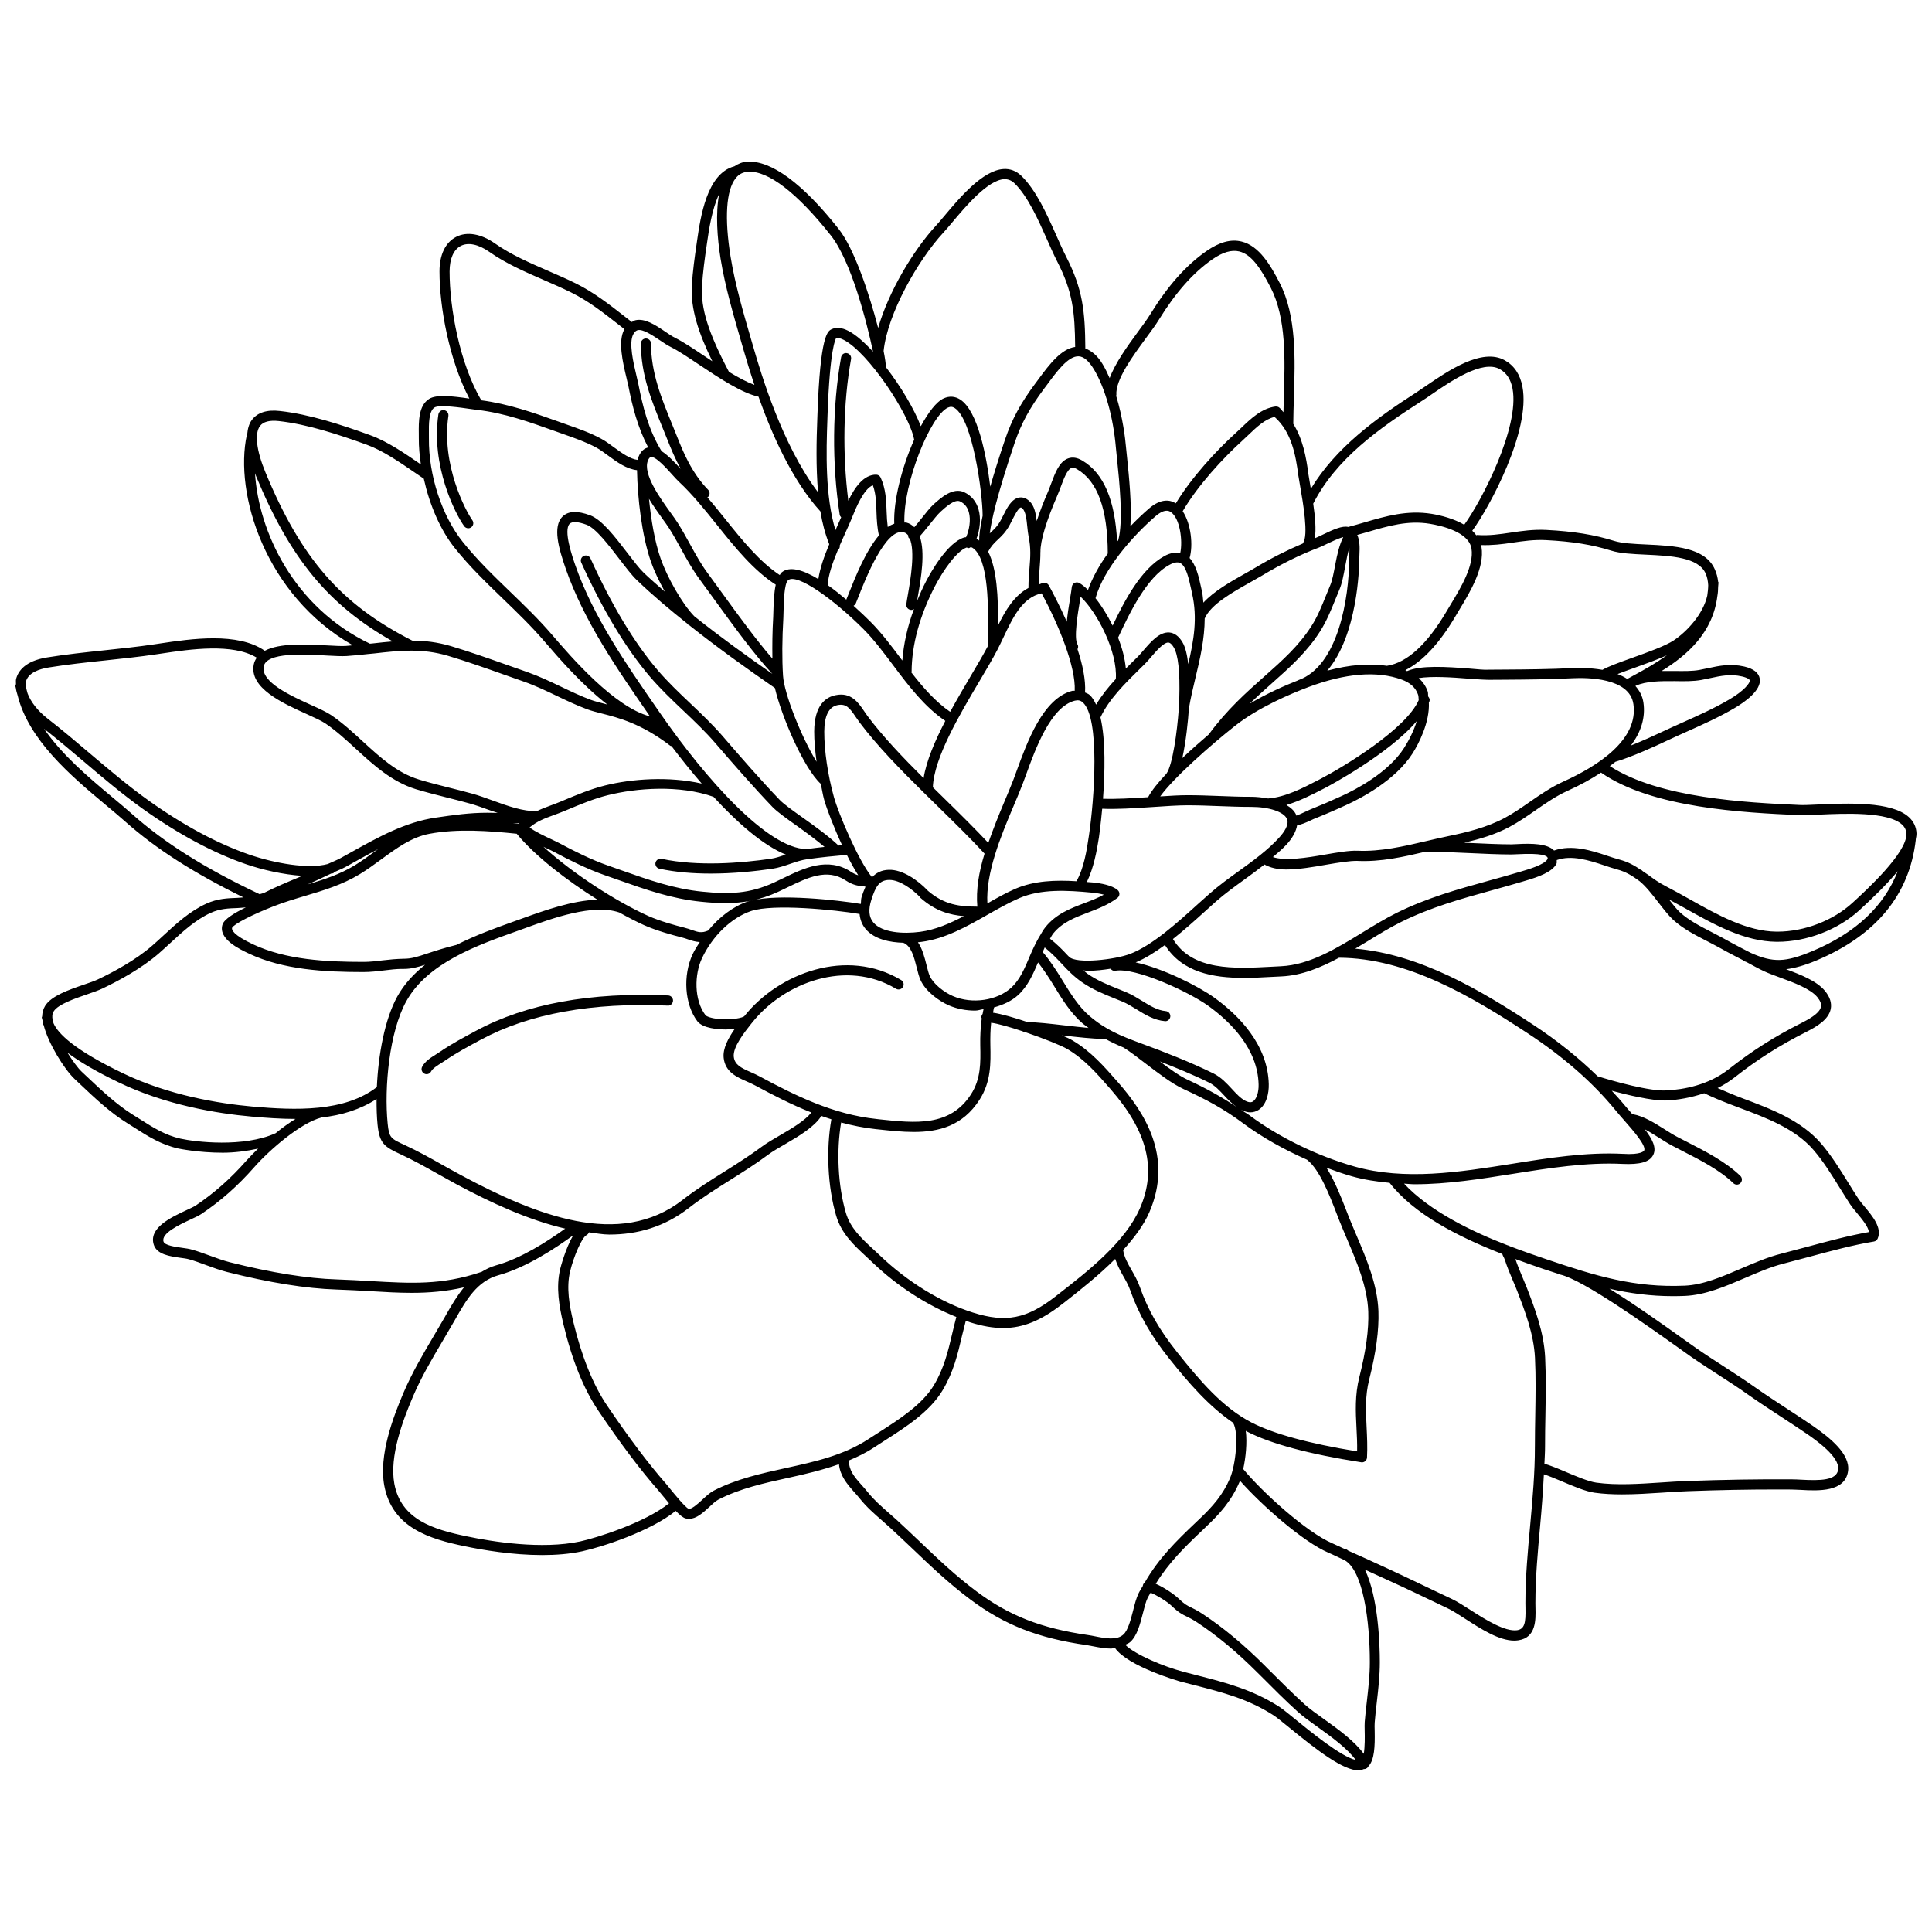 <?xml version="1.0" encoding="UTF-8"?>
<!-- Uploaded to: ICON Repo, www.iconrepo.com, Generator: ICON Repo Mixer Tools -->
<svg width="800px" height="800px" version="1.1" viewBox="144 144 512 512" xmlns="http://www.w3.org/2000/svg">
 <defs>
  <clipPath id="a">
   <path d="m148.09 186h503.81v428h-503.81z"/>
  </clipPath>
 </defs>
 <g clip-path="url(#a)">
  <path d="m651.71 366.61c0.012-0.039-0.02-0.074-0.02-0.117 0.109-0.562 0.23-1.137 0.207-1.664-0.07-1.684-0.75-3.125-2.031-4.289-4.59-4.211-16.293-3.691-24.012-3.34-2.098 0.098-3.941 0.195-5.012 0.125-14.062-0.637-37.137-1.762-50.227-10.309 0.508-0.379 1.027-0.742 1.48-1.129 4.481-1.328 10.828-4.258 13.387-5.473 1.832-0.863 3.68-1.688 5.516-2.516 4.238-1.891 8.602-3.844 12.715-6.273 2.676-1.578 7.117-4.684 6.644-7.738-0.242-1.578-1.621-2.664-4.106-3.25-3.664-0.832-6.555-0.223-9.637 0.438-0.734 0.156-1.484 0.316-2.281 0.465-1.785 0.328-4.109 0.312-6.543 0.273-1.125-0.012-2.273-0.02-3.43 0 6.934-4.293 13.586-10.246 14.766-19.902 0.145-0.781 0.188-1.566 0.195-2.359 0-0.406 0.105-0.762 0.098-1.184 0-0.082-0.07-0.125-0.098-0.207-0.109-1.082-0.387-2.172-0.863-3.246-2.559-5.898-10.836-6.281-18.156-6.621-3.32-0.156-6.453-0.297-8.539-0.953-5.234-1.648-10.77-2.535-17.922-2.902-3.481-0.18-6.504 0.262-9.438 0.699-2.984 0.438-5.769 0.867-8.918 0.637-0.105-0.02-0.168 0.07-0.262 0.082-0.316-0.43-0.66-0.836-1.059-1.203 4.59-6.273 15.516-26.465 13.297-38.172-0.609-3.238-2.18-5.598-4.68-6.996-6.055-3.394-15.055 2.801-21.027 6.883-0.887 0.609-1.676 1.16-2.352 1.594-10.707 6.879-21.41 14.656-28.016 25.582-0.066-0.297-0.098-0.57-0.145-0.871-0.223-1.246-0.398-2.301-0.504-3.043-0.562-4.418-1.457-9.23-4.004-13.305 0.012-2.211 0.086-4.555 0.168-6.984 0.324-10.141 0.707-21.633-3.754-30.32-2.434-4.719-5.422-9.844-10.086-11.004-2.836-0.711-5.894 0.121-9.352 2.523-5.391 3.75-10.254 9.238-14.914 16.801-0.77 1.273-1.988 2.91-3.266 4.644-2.769 3.773-5.961 8.184-7.465 12.223-0.562-1.289-1.168-2.555-1.883-3.734-1.395-2.316-2.938-3.5-4.559-4.133-0.074-9.875-0.676-15.703-5.066-24.293-0.848-1.664-1.719-3.606-2.621-5.656-2.519-5.652-5.371-12.055-9.305-15.828-1.328-1.273-2.941-1.879-4.66-1.773-5.512 0.301-11.629 7.57-15.668 12.383-0.863 1.031-1.621 1.934-2.238 2.594-6.035 6.539-12.594 17.531-15.348 27.145-2.363-9.125-6.348-21.035-10.453-26.227-9.656-12.223-17.895-18.141-24.184-17.859-1.34 0.086-2.473 0.578-3.508 1.27 0 0-0.016-0.004-0.02-0.004-7.254 1.926-8.922 13.492-9.824 19.703l-0.102 0.711c-0.527 3.582-1.055 7.402-1.281 11.129-0.379 6.309 1.855 12.781 5.426 20.102-0.645-0.422-1.316-0.855-1.93-1.273-2.973-1.988-5.785-3.871-7.863-4.898-0.801-0.395-1.754-1.031-2.75-1.715-2.481-1.684-5.324-3.582-7.848-2.984-0.352 0.086-0.641 0.309-0.945 0.473l-1.734-1.352c-4.289-3.359-8.34-6.531-13.199-8.926-2.348-1.16-4.801-2.227-7.266-3.293-4.848-2.109-9.863-4.297-14.035-7.231-3.688-2.602-7.473-3.254-10.328-1.762-2.84 1.473-4.41 4.731-4.402 9.168 0 9.477 2.574 23.508 7.91 33.684-4.578-0.676-8.793-1.129-10.68 0.098-2.812 1.785-2.754 6.07-2.715 9.199l0.004 1.199c-0.023 2.281 0.211 4.621 0.543 6.957-0.09-0.066-0.168-0.117-0.25-0.176-4.062-2.785-8.664-5.953-13.195-7.586-7.785-2.812-16.062-5.531-23.895-6.398-3.426-0.402-5.965 0.398-7.438 2.359-0.797 1.055-1.117 2.402-1.246 3.844-0.02 0.051-0.086 0.074-0.098 0.133-3.371 15.523 4.82 42.477 28.094 55.746-0.641 0.051-1.223 0.137-1.883 0.176-1.098 0.074-2.891-0.031-4.973-0.145-5.559-0.312-12.551-0.664-16.48 1.426-7.133-4.988-19.512-3.176-27.836-1.926l-1.43 0.215c-4.312 0.641-8.816 1.117-13.176 1.578-5.074 0.535-10.316 1.09-15.332 1.91-5.762 0.938-7.602 3.621-8.133 5.707-0.105 0.422-0.012 0.902-0.031 1.352-0.066 0.195-0.18 0.371-0.145 0.594 0.023 0.18 0.098 0.344 0.125 0.516 0.07 0.598 0.246 1.199 0.441 1.82 2.906 11.859 14.102 21.348 23.301 29.039 1.883 1.566 3.652 3.047 5.215 4.438 8.188 7.289 18.309 13.723 31.348 20.117-0.551 0.035-1.094 0.105-1.664 0.125-2.559 0.098-5.211 0.188-8.133 1.516-4.414 2-7.996 5.305-11.457 8.5-0.977 0.902-1.945 1.797-2.926 2.648-4.41 3.84-10.277 6.988-14.426 8.953-0.91 0.43-2.223 0.875-3.668 1.371-4.055 1.387-8.66 2.984-10.297 5.644-0.535 0.883-0.742 1.812-0.777 2.781-0.016 0.086-0.098 0.145-0.098 0.242 0.004 0.211 0.156 0.543 0.188 0.777 0.047 0.316-0.012 0.605 0.086 0.922 0.039 0.137 0.188 0.289 0.238 0.422 1.188 4.727 5.426 11.629 8.211 14.238l1.543 1.457c3.875 3.664 7.875 7.438 12.445 10.262l1.824 1.152c3.641 2.328 7.082 4.508 11.633 5.535 0.098 0.02 5.305 1.113 11.789 1.113 2.996 0 6.211-0.398 9.371-1.082-1.117 1.094-2.215 2.195-3.043 3.125-4.258 4.836-8.551 8.629-13.508 11.965-0.488 0.324-1.473 0.77-2.516 1.258-3.996 1.863-10.031 4.676-8.574 9.141 0.84 2.578 4.266 3.047 7.027 3.441 0.875 0.109 1.691 0.223 2.309 0.398 1.5 0.418 3.031 0.984 4.551 1.551 1.82 0.66 3.699 1.355 5.562 1.824 11.23 2.832 20.957 4.383 28.918 4.637 3.195 0.105 6.176 0.273 9.035 0.438 3.785 0.23 7.379 0.441 10.949 0.441 4.539 0 9.047-0.359 13.852-1.457-1.805 2.207-3.301 4.727-4.727 7.234l-0.336 0.609c-0.988 1.727-1.984 3.406-2.973 5.082-2.797 4.742-5.684 9.629-7.949 14.914-2.91 6.797-6.606 16.742-5.144 24.676 2.074 11.199 12.062 14.176 21.254 16.082 4.856 1.02 12.73 2.352 20.621 2.352 3.606 0 7.219-0.277 10.555-0.996 5.18-1.113 18.094-5.273 24.809-10.715 1.078 1.125 1.93 1.805 2.621 1.996 0.312 0.086 0.613 0.117 0.91 0.117 1.953 0 3.727-1.637 5.316-3.102 0.84-0.797 1.719-1.602 2.422-1.977 5.734-2.977 12.242-4.402 18.535-5.785 4.488-0.973 9.043-2.055 13.461-3.617 0.289 3.008 2.07 5.164 3.898 7.227 0.555 0.609 1.125 1.25 1.664 1.93 1.738 2.18 3.836 4.016 5.871 5.785 0.73 0.641 1.461 1.281 2.172 1.934 1.996 1.832 3.918 3.668 5.824 5.473 5.008 4.781 9.742 9.289 15.434 13.539 8.984 6.711 17.875 10.203 30.695 12.043 0.543 0.086 1.152 0.195 1.793 0.324 1.402 0.273 3.047 0.605 4.684 0.605 0.379 0 0.734-0.121 1.113-0.156 3.465 4.957 17.219 8.863 17.359 8.906l3.742 0.961c7.648 1.969 14.227 3.656 20.938 7.992 0.785 0.504 2.328 1.762 4.106 3.211 7.602 6.203 14.324 11.375 18.512 11.375 0.504 0 0.91-0.211 1.328-0.367l0.023 0.016c0.168 0 0.332-0.035 0.504-0.102 0.039-0.02 0.055-0.059 0.086-0.086 0.039-0.02 0.105-0.02 0.145-0.039 0.207-0.137 0.316-0.398 0.484-0.59 0 0 0.02-0.012 0.02-0.02 1.512-1.676 1.656-5.141 1.578-9.234-0.023-0.938-0.047-1.734 0-2.231 0.145-1.891 0.363-3.734 0.574-5.578 0.387-3.344 0.785-6.805 0.785-10.445 0-4.602-0.367-17.098-3.945-24.531 4.383 2.031 8.844 4.004 13.09 6.035 2.902 1.395 5.809 2.793 8.742 4.172 1.344 0.629 3.043 1.723 4.836 2.883 4.18 2.695 8.883 5.719 12.906 5.719 0.379 0 0.734-0.035 1.094-0.086 4.711-0.695 4.602-5.43 4.523-8.574l-0.02-1.25c0-6.887 0.648-13.84 1.258-20.559 0.418-4.469 0.75-9.027 0.992-13.609 1.316 0.438 2.84 1.059 4.559 1.789 3.188 1.355 6.481 2.762 8.898 3.094 2.336 0.324 4.766 0.438 7.25 0.438 3.5 0 7.09-0.227 10.609-0.457 2.328-0.168 4.613-0.316 6.797-0.387 8.262-0.309 15.836-0.453 23.52-0.453 2 0 3.762-0.031 6.363 0.105 4.75 0.277 11.898 0.621 12.625-5.027 0.574-4.438-4.676-8.695-9.309-11.91-2.223-1.531-4.527-3.043-6.867-4.559-2.891-1.898-5.828-3.809-8.672-5.82-2.641-1.863-5.371-3.641-8.098-5.402-2.438-1.578-4.887-3.152-7.262-4.812-0.871-0.605-2.023-1.438-3.41-2.414-5.129-3.672-12.781-9.105-19.629-13.367 5.426 1.223 10.867 1.977 16.883 1.977 1.023 0 2.062-0.023 3.125-0.066 5.367-0.223 10.746-2.527 15.957-4.769 3.375-1.457 6.856-2.957 10.191-3.793 2.281-0.59 4.621-1.219 6.973-1.844 5.606-1.512 11.395-3.082 16.953-4.004 0.438-0.074 0.816-0.359 1.004-0.777 1.258-2.801-1.379-5.981-3.512-8.523-0.629-0.75-1.203-1.445-1.594-2.039-0.934-1.406-1.809-2.852-2.715-4.301-2.18-3.523-4.434-7.148-7.168-10.34-5.332-6.168-13.234-9.145-20.887-12.004-2.328-0.871-4.43-1.785-6.543-2.695 1.551-0.777 3.066-1.699 4.527-2.84 6.035-4.746 11.848-8.438 18.828-11.961 2.891-1.465 6.016-3.269 6.625-6.125 0.316-1.578-0.191-3.211-1.543-4.84-2.188-2.629-6.387-4.277-10.277-5.715 2.336-0.316 4.812-0.984 7.992-2.312 15.816-6.641 24.672-17.379 26.363-31.934zm-30.988-6.594c1.215 0.066 2.996-0.02 5.262-0.125 6.836-0.316 18.309-0.836 22.082 2.629 0.734 0.676 1.113 1.473 1.152 2.43 0.23 5.019-10.652 14.988-14.281 18.305-5.152 4.731-12.766 7.644-19.895 7.644h-0.23c-7.844-0.07-15.582-4.41-23.059-8.605-2.144-1.199-4.246-2.379-6.309-3.438-1.898-0.969-3.324-2.023-4.711-3.047-0.441-0.316-0.906-0.598-1.344-0.906-0.125-0.086-0.25-0.258-0.379-0.328-0.039-0.023-0.086 0-0.121-0.02-1.617-1.102-3.324-2.121-5.769-2.769-0.969-0.25-2.035-0.613-3.188-0.992-4.219-1.422-9.395-3.039-14.09-1.395-1.777-1.832-5.777-1.93-9.965-1.691-0.562 0.023-1.027 0.055-1.344 0.055-3.125 0-7.297-0.191-11.348-0.379-0.398-0.016-0.77-0.031-1.168-0.047 4.004-0.945 8.176-2.133 11.996-4.188 2.457-1.32 4.734-2.891 6.926-4.418 2.801-1.941 5.43-3.769 8.453-5.141 3.387-1.531 6.332-3.152 8.891-4.848 13.578 9.453 37.812 10.609 52.438 11.273zm-48.609 78.191c0.75 0.922 1.613 1.895 2.465 2.871 2.152 2.449 5.758 6.551 5.144 7.809-0.066 0.117-0.727 1.203-5.672 0.891-9.688-0.492-19.754 1.102-29.484 2.664-13.895 2.203-28.258 4.465-41.641 0.691-9.875-2.812-20.027-7.758-27.824-13.586-0.75-0.555-1.477-0.922-2.223-1.438 0.926 0.453 1.762 0.676 2.453 0.676 0.902 0 1.613-0.289 2.141-0.609 2.141-1.328 2.832-4.414 2.766-6.867-0.25-10.504-7.984-18.262-14.426-22.918-4.316-3.113-13.684-7.785-20.848-9.344 2.551-1.055 5.16-2.707 7.758-4.609 4.574 7.297 12.809 8.707 20.887 8.707 2.535 0 5.055-0.125 7.445-0.262l2.535-0.125c5.41-0.25 10.422-2.344 15.266-4.949 18.066 0.074 35.23 10.324 49.887 19.945 9.512 6.231 17.359 13.105 23.371 20.453zm-81.656 13.207c3.269 2.551 5.969 9.543 7.75 14.172l0.797 2.047c0.609 1.523 1.258 3.047 1.918 4.602 2.68 6.293 5.441 12.793 5.684 19.336 0.168 4.758-0.609 10.453-2.371 17.402-1.195 4.699-0.973 9.152-0.75 13.469 0.105 2.012 0.211 4.09 0.168 6.188-12.793-2.074-22.207-4.656-28.016-7.664-7.613-3.949-13.645-11.039-19.66-18.586-4.727-5.914-7.769-11.238-9.891-17.281-0.586-1.676-1.422-3.148-2.242-4.57-1.027-1.762-1.941-3.441-2.203-5.254 2.82-3.125 5.367-6.402 6.941-10.012 6.5-14.914-1.578-26.738-8.211-34.352l-0.223-0.25c-3.477-3.961-7.062-8.074-11.887-10.922-0.59-0.359-1.637-0.84-2.852-1.375 0.137 0.016 0.281 0.035 0.418 0.055 4.027 0.453 7.856 0.883 10.41 0.883 0.223 0 0.434 0 0.641-0.012 1.559 0.852 3.16 1.613 4.867 2.309 1.613 0.992 3.629 2.551 5.769 4.18 3.481 2.66 7.07 5.41 10.121 6.816 5.879 2.715 10.602 5.18 15.871 9.125 4.938 3.672 10.801 6.934 16.914 9.637 0.016 0.004 0.016 0.039 0.035 0.059zm-113.28 25.289c-0.613-0.586-1.238-1.152-1.859-1.734-3.066-2.836-5.969-5.527-7.152-9.551-2.109-7.195-2.539-16.398-1.258-23.945 2.941 0.789 5.965 1.41 9.117 1.75l0.711 0.074c3.144 0.336 6.324 0.684 9.406 0.684 6.727 0 12.992-1.637 17.422-8.504 3.098-4.805 2.992-9.734 2.891-14.516-0.039-2.031 0-4.004 0.203-5.926 1.855 0.25 4.957 1.133 8.309 2.254 0.207 0.105 0.398 0.242 0.648 0.266 0.047 0 0.117 0.012 0.156 0 4.711 1.602 9.5 3.508 11.113 4.473 4.457 2.644 7.75 6.398 11.23 10.383l0.23 0.266c9.777 11.211 12.246 21.211 7.758 31.504-3.918 8.996-13.777 16.691-21.711 22.859l-0.68 0.535c-7.617 5.926-13.121 7.019-21.82 4.289-8.391-2.633-17.406-8.152-24.715-15.16zm-110.97-21.258c-1.684-0.902-3.332-1.824-4.961-2.734-3.148-1.785-6.41-3.606-9.812-5.18-3.91-1.797-4.316-1.996-4.699-5.758-0.953-9.645 0.438-24.27 4.898-32.363 5.594-10.191 18.758-14.883 29.562-18.727l2.109-0.762c7.109-2.578 17.84-6.469 24.773-4.117h0.004c2.316 1.281 4.566 2.457 6.606 3.375 3.375 1.5 7.656 2.664 9.906 3.223 0.734 0.188 1.359 0.402 1.934 0.609 0.938 0.328 1.875 0.586 2.91 0.645-0.648 1.031-1.324 2.047-1.855 3.164-2.676 5.684-2.156 13.336 1.211 17.805 1.473 1.941 5.672 2.18 7.41 2.191h0.141c0.523 0 1.414-0.051 2.367-0.145-1.668 2.383-3.223 5.188-2.926 7.707 0.422 3.719 3.461 5.055 6.137 6.227 0.719 0.324 1.445 0.641 2.125 1.004 4.766 2.57 9.723 5.144 14.977 7.215-1.672 2.121-5.055 4.152-8.195 5.969-1.848 1.082-3.602 2.086-4.934 3.082-3.144 2.348-6.57 4.5-9.879 6.594-3.734 2.336-7.594 4.762-11.105 7.508-16.73 13.047-39.07 4.019-58.703-6.531zm-8.918-58.773c-2.707 0.902-4.231 1.414-6.402 1.41-1.84 0.035-3.641 0.203-5.41 0.414-1.672 0.207-3.406 0.418-5.133 0.418-10.055 0-20.547-0.555-29.277-4.648-5.273-2.488-5.742-3.856-5.562-4.398 0.527-1.004 5.371-3.5 11.035-5.703 2.731-1.074 5.559-1.918 8.297-2.734 4.84-1.441 9.855-2.938 14.516-5.773 1.941-1.18 3.828-2.559 5.648-3.891 4.16-3.043 8.09-5.918 12.816-6.805 7.465-1.402 15.805-0.762 23.113-0.012 4.785 5.812 13.16 12.309 21.406 17.48-6.648 0.188-14.105 2.863-19.949 4.977l-2.328 0.836c-4.812 1.715-10.105 3.641-15.078 6.16-3.352 0.832-5.762 1.629-7.691 2.269zm-25.051-21.23c0.176-0.059 0.258-0.223 0.387-0.332 0.973-0.473 1.965-0.82 2.922-1.344l3.055-1.699c1.855-1.031 3.727-2.062 5.629-3.055-0.266 0.195-0.539 0.383-0.812 0.578-1.777 1.301-3.613 2.641-5.457 3.762-3.949 2.402-8.137 3.738-12.516 5.055 2.102-0.883 4.195-1.91 6.309-2.906 0.148-0.043 0.352-0.012 0.484-0.059zm86.754-42.371-0.816-1.184c-8.352-12.047-16.988-24.512-21.715-38.098-0.797-2.297-3.219-9.301-1.477-11 0.656-0.648 2.254-0.551 4.488 0.281 2.414 0.902 5.898 5.461 8.711 9.133 1.668 2.176 3.238 4.231 4.519 5.461 4.242 4.09 8.82 7.93 13.473 11.633 0.082 0.086 0.172 0.215 0.246 0.297 0.066 0.059 0.168 0.051 0.242 0.102 7.621 6.047 15.453 11.637 22.688 16.629 1.762 7.566 7.629 21.25 12.172 25.414 0.309 1.406 0.504 2.832 0.883 4.191 0.691 2.465 2.555 7.32 4.762 12.062-0.105 0.012-0.168 0.016-0.281 0.023-0.168 0.016-0.484 0.047-0.672 0.066-2.59-2.465-6.152-5.039-9.375-7.324-2.625-1.867-5.113-3.629-6.211-4.777-5.059-5.285-10.188-11.176-15-16.758-2.695-3.129-5.754-6.035-8.711-8.844-2.938-2.781-5.965-5.668-8.574-8.715-6.254-7.316-12.258-17.297-17.859-29.676-0.309-0.664-1.078-0.977-1.777-0.664-0.672 0.301-0.977 1.098-0.664 1.777 5.703 12.602 11.848 22.797 18.262 30.305 2.707 3.16 5.785 6.09 8.777 8.926 2.906 2.754 5.914 5.613 8.52 8.645 4.836 5.606 9.992 11.531 15.094 16.863 1.281 1.328 3.742 3.082 6.602 5.109 2.453 1.742 4.988 3.633 7.215 5.496-1.426 0.156-3.019 0.332-4.793 0.578-10.289-0.133-26.742-18.648-38.727-35.953zm-2.566-67.922c1.25-0.398 4.301 3.074 5.754 4.676 0.676 0.746 1.266 1.402 1.738 1.832 3.617 3.371 6.953 7.531 10.176 11.559 4.707 5.879 9.582 11.926 15.488 15.723-0.422 1.926-0.562 4.324-0.621 6.914-0.016 0.664-0.023 1.238-0.051 1.656-0.238 4.004-0.266 7.621-0.211 11.035-4.191-4.828-9.082-11.531-13.18-17.191-1.441-1.988-2.777-3.844-3.949-5.422-1.77-2.371-3.195-4.973-4.711-7.727-1.062-1.934-2.137-3.875-3.32-5.734-0.453-0.699-1.082-1.582-1.809-2.586-2.781-3.859-7.445-10.316-6.027-13.82 0.129-0.309 0.395-0.855 0.723-0.914zm46.844-10.121 0.031-0.906c0.625-18.176 2.203-20.363 2.254-20.461 0.418-0.195 1.137-0.051 2.055 0.418 6.492 3.344 17.352 19.59 18.656 26.434-3.195 7.144-5.535 16.066-5.281 22.27-0.578 0.23-1.164 0.469-1.723 0.871-0.16-1.301-0.258-2.625-0.297-4.004-0.098-2.969-0.191-6.039-1.578-9.07-0.211-0.465-0.656-0.762-1.16-0.785-3.406-0.066-5.801 3.535-7.418 6.902-1.562-12.367-1.375-25.836 0.73-37.543 0.133-0.73-0.359-1.426-1.082-1.559-0.734-0.176-1.43 0.359-1.559 1.082-2.332 13.02-2.469 28.227-0.371 41.719 0.039 0.281 0.207 0.5 0.387 0.695-0.398 0.934-0.848 1.941-1.359 3.062-0.047 0.109-0.102 0.23-0.152 0.344-2.731-9.02-2.469-20.609-2.133-29.469zm56.223 39.754c0.121-1.484 0.23-2.938 0.223-4.481 0-0.012 0.012-0.02 0.012-0.031-0.047-2.926 1.543-8.207 4.445-14.887 0.316-0.727 0.621-1.527 0.926-2.336 0.762-2.066 1.719-4.641 2.871-5.043 0.121-0.055 0.543-0.207 1.465 0.344 5.453 3.199 8.09 10.531 8.137 22.34-2.289 3.152-4.09 6.43-5.246 9.652-0.77-0.766-1.551-1.41-2.262-1.828-0.398-0.223-0.883-0.242-1.289-0.039-0.406 0.211-0.684 0.605-0.734 1.059-0.074 0.742-0.266 1.844-0.473 3.125-0.379 2.207-0.676 4.227-0.863 6.102-1.855-4.195-3.754-7.801-4.758-9.633-0.258-0.469-0.746-0.734-1.324-0.684-0.516 0.051-0.863 0.332-1.344 0.449 0.031-1.465 0.109-2.856 0.215-4.109zm30.727-13.977c2.504-2.141 3.664-1.367 4.039-1.117 2.43 1.602 3.231 7.566 2.516 10.883-1.258-0.238-2.625-0.086-4.18 0.777-6.262 3.43-10.652 11.969-13.738 18.445-1.355-2.731-2.926-5.266-4.539-7.269 2.156-7.754 9.852-16.508 15.902-21.719zm10.625 42.66c1.215-5.019 2.394-10.176 2.414-15.609 0-0.023 0.047-0.023 0.047-0.051 1.613-3.641 7.336-6.856 11.93-9.441 1.09-0.609 2.117-1.184 3.023-1.723 5.473-3.281 10.207-5.617 15.348-7.57 0.465-0.172 1.148-0.508 1.945-0.898 1.059-0.516 3.219-1.531 4.422-1.855-0.973 1.934-1.602 4.523-2.106 7.25-0.398 2.102-0.797 4.277-1.367 5.586-0.379 0.906-0.746 1.809-1.113 2.707-1.148 2.848-2.223 5.535-3.84 8.047-3.305 5.195-7.738 9.141-12.438 13.316-4.898 4.344-9.961 8.844-14.773 15.402-2.121 1.809-4.559 3.965-7.008 6.266 0.973-4.414 1.523-9.855 1.742-13.156 0.473-2.789 1.125-5.574 1.773-8.27zm73.109-34.094c0.727 4.508-2.863 10.445-5.488 14.777l-1.078 1.809c-5.168 8.777-10.473 13.645-15.781 14.48-0.016 0-0.023 0.016-0.023 0.016-4.695-0.73-10-0.289-15.844 1.281 8.035-9.426 8.473-27.164 8.484-29.598 0-0.43 0.023-0.898 0.047-1.375 0.086-1.582 0.098-3.488-0.586-5.004 0.922-0.258 1.855-0.508 2.754-0.777 5.488-1.602 10.688-3.141 16.512-2.168 3.066 0.508 10.293 2.156 11.004 6.559zm42.914 41.211c1.387 9.426-9.344 16.383-18.582 20.555-3.25 1.473-6.109 3.457-8.883 5.375-2.125 1.48-4.328 3.012-6.656 4.258-4.68 2.508-10.152 3.84-14.887 4.805-2.012 0.414-4.016 0.883-6.016 1.352-5.875 1.379-12.012 2.797-18.055 2.527-2.223-0.086-5.367 0.453-8.695 1.031-4.856 0.848-10.539 1.742-13.766 0.648 1.238-1.062 2.504-2.106 3.606-3.305 1.668-1.824 2.539-3.516 2.812-5.106 1.039-0.191 2.223-0.656 3.641-1.328 0.324-0.152 0.574-0.281 0.742-0.348 2.812-1.117 5.644-2.332 8.66-3.719 3.777-1.723 13.023-6.508 17.574-13.695 1.582-2.488 4.57-8.191 4.301-13.488 0.039-0.098 0.121-0.191 0.156-0.277 0.168-0.473-0.012-0.918-0.324-1.27-0.086-0.438 0.012-0.91-0.137-1.344-0.473-1.406-1.301-2.57-2.383-3.547 3.481-0.578 9.027-0.188 13.043 0.133 2.289 0.172 4.301 0.312 5.621 0.316l3.793-0.023c6.082-0.039 12.375-0.086 18.484-0.402 3.535-0.16 14.926-0.195 15.949 6.852zm-133.39 66.215c-3.883 1.496-14.258 2.742-16.168 0.754-0.137-0.141-0.277-0.277-0.422-0.422-1.379-1.496-2.891-2.996-4.629-4.359 0.293-0.473 0.539-0.996 0.891-1.426 2.402-2.934 5.672-4.172 9.125-5.488 2.648-1.008 5.375-2.047 7.856-3.894 0.316-0.246 0.523-0.629 0.523-1.039 0.023-0.406-0.168-0.801-0.484-1.062-1.508-1.27-4.402-1.785-6.574-1.996-0.516-0.047-1.047-0.074-1.57-0.121 1.789-3.699 2.625-8.098 3.199-11.801 0.012-0.102 0.457-3.203 0.867-7.617 3.613 0.176 8.398-0.125 13.141-0.441 3.562-0.242 6.926-0.473 9.477-0.473 2.781 0 5.516 0.105 8.254 0.211 2.781 0.105 5.551 0.211 8.379 0.211h0.211c4.758 0 8.66 1.305 9.488 3.168 0.684 1.531-0.762 3.566-2.086 5.012-3.023 3.309-6.852 6.086-10.57 8.77-2.641 1.895-5.356 3.863-7.824 6.039-0.984 0.855-2.019 1.805-3.125 2.785-5.375 4.879-12.062 10.941-17.957 13.191zm27 35.793c-1.41-1.523-2.883-3.109-4.852-4.098-6.246-3.078-13.191-5.769-19.172-7.965-5.535-2.047-9.492-3.652-13.773-7.332-2.863-2.445-5.055-6.016-7.176-9.48-1.582-2.578-3.25-5.188-5.18-7.422 0.18-0.398 0.348-0.816 0.535-1.203 1.457 1.176 2.769 2.465 4.082 3.863 0.125 0.145 0.289 0.289 0.418 0.434v0.02c0.012 0.004 0.023 0.004 0.023 0.012 1.551 1.668 3.184 3.359 5.305 4.836 2.812 1.961 5.684 3.117 8.742 4.359l2.047 0.828c1.246 0.523 2.438 1.27 3.719 2.047 2.289 1.422 4.66 2.871 7.508 3.125 0.035 0.012 0.074 0.012 0.105 0.012 0.691 0 1.273-0.523 1.34-1.23 0.066-0.734-0.484-1.379-1.215-1.445-2.203-0.195-4.219-1.438-6.332-2.746-1.301-0.797-2.641-1.633-4.09-2.231l-2.074-0.852c-2.918-1.164-5.664-2.277-8.223-4.062-0.398-0.277-0.715-0.605-1.094-0.902 0.398 0.02 0.734 0.117 1.152 0.117 2 0 4.098-0.246 6.035-0.555 0.297 0.367 0.695 0.637 1.219 0.539 5.344-0.973 19.496 5.559 24.695 9.309 5.949 4.301 13.09 11.387 13.32 20.812 0.066 2.074-0.562 3.93-1.5 4.519-0.195 0.121-0.785 0.484-2.086-0.211-1.223-0.652-2.316-1.84-3.481-3.098zm1.414 4.875c-4.266-2.848-8.453-5.152-13.145-7.316-2.16-0.996-4.801-2.918-7.387-4.867 4.363 1.699 8.844 3.523 13.07 5.617 1.531 0.754 2.832 2.16 4.082 3.512 1.031 1.125 2.133 2.199 3.379 3.055zm-64.727-25.094c0.121-0.465 0.105-0.945 0.281-1.406 2.394-0.68 4.644-1.676 6.398-3.289 2.543-2.359 3.926-5.516 5.25-8.621 1.438 1.84 2.781 3.863 4.133 6.07 2.215 3.641 4.523 7.391 7.703 10.121 0.523 0.438 1.039 0.77 1.551 1.168-1.949-0.176-4.16-0.438-6.344-0.68-3.82-0.434-7.379-0.852-9.789-0.852-3.473-1.176-6.883-2.168-9.184-2.512zm-34.816-30.707c-0.223 0.695-0.125 1.25-0.23 1.891-6.039-1.012-21.715-2.75-28.949-0.875 2.297-0.473 4.609-1.223 7.039-2.332 0.816-0.379 1.641-0.777 2.469-1.18 5.387-2.613 10.473-5.082 15.375-1.879 2.012 1.32 3.375 1.449 4.375 1.547 0.395 0.035 0.676 0.059 0.941 0.152-0.414 0.926-0.754 1.855-1.02 2.676zm-40.691 8.945c-1.715 0.73-2.625 0.441-4.242-0.125-0.645-0.227-1.352-0.473-2.172-0.676-2.168-0.539-6.273-1.652-9.457-3.074-8.379-3.773-19.887-11.133-27.766-18.328 0.312 0.145 0.586 0.289 0.91 0.438 0.82 0.387 1.562 0.734 2.109 1.027 3.656 1.953 8.469 4.418 13.34 6.106l3.488 1.219c7.269 2.57 14.133 4.996 21.957 5.773 2.231 0.227 4.328 0.367 6.367 0.367 2.359 0 4.641-0.195 6.938-0.66-0.316 0.086-0.719 0.125-0.996 0.227-3.906 1.34-7.519 4.125-10.477 7.707zm33.332-35.402c-1.613-5.82-2.57-12.305-2.551-17.34 0.02-4.188 1.211-6.543 3.516-7.008 2.293-0.457 3.223 0.77 4.828 3.141 0.316 0.48 0.648 0.957 0.996 1.422 4.641 6.191 10.812 12.5 17.086 18.68 0.004 0.004 0.012 0.012 0.016 0.016 1.254 1.23 2.504 2.473 3.758 3.691 4.449 4.359 8.645 8.469 12.281 12.418-1.5 4.828-2.312 9.621-1.914 14.043-4.586-0.023-8.707-0.395-13.164-4.258-0.016-0.012-0.012-0.031-0.02-0.047-2.586-2.691-6.629-5.559-10.246-5.453-2.086 0.035-3.438 0.887-4.484 1.969-3.637-4.441-8.863-16.84-10.102-21.273zm18.512-70.141c0.473 0.121 0.848 0.398 1.16 0.781 0.016 0.262 0.023 0.527 0.195 0.75 0.051 0.066 0.156 0.055 0.227 0.109 1.496 3.371 0.191 11-0.457 14.707-0.203 1.109-0.363 2.047-0.441 2.715-0.098 0.734 0.43 1.406 1.164 1.5 0.055 0.004 0.117 0.012 0.168 0.012 0.262 0 0.484-0.125 0.695-0.262-1.734 4.66-2.746 9.262-3.082 13.668-0.086-0.109-0.172-0.227-0.258-0.332-2.594-3.461-5.273-7.031-8.203-9.961-1.004-1.004-2.59-2.539-4.469-4.219 0.223-0.141 0.449-0.293 0.559-0.551 0.191-0.441 0.434-1.066 0.73-1.82 1.773-4.516 7.219-18.391 12.012-17.098zm16.504 1.305c-0.141 0.023-0.277-0.004-0.418 0.035-4.508 1.309-8.953 9.289-10.207 11.707-0.887 1.703-1.633 3.406-2.336 5.117 0.074-0.453 0.121-0.805 0.223-1.355 0.828-4.676 1.977-11.508 0.473-15.754 0.578-0.609 1.32-1.508 2.5-2.988 1.055-1.324 2.258-2.832 3.023-3.527 1.309-1.188 3.719-3.406 5.16-2.731 1.168 0.559 1.93 1.48 2.324 2.832 0.594 2.09 0.105 4.836-0.742 6.664zm-14.418 35.637c0.02-7.082 2.156-14.914 6.176-22.652 2.281-4.383 5.848-9.375 8.418-10.273 0.191 0.098 0.383 0.168 0.586 0.168 0.141 0 0.223-0.156 0.363-0.203 0.125 0.035 0.367-0.012 0.449 0.035 4.641 2.695 4.344 16.895 4.195 23.719-0.02 0.977-0.035 1.793-0.039 2.519-1.168 2.223-2.762 4.914-4.457 7.777-1.785 3.012-3.684 6.258-5.477 9.543-3.891-2.676-7.199-6.453-10.289-10.453 0.004-0.062 0.074-0.105 0.074-0.18zm18 2.469c1.777-3.004 3.461-5.84 4.676-8.176 0.578-1.109 1.137-2.289 1.699-3.477 2.449-5.18 4.984-10.523 10.078-11.582 4.488 8.297 9.078 19.418 8.77 25.82-0.215 0.031-0.406-0.039-0.641 0.016-7.769 1.965-11.969 13.562-14.758 21.234-0.312 0.852-0.598 1.652-0.863 2.348-0.707 1.844-1.578 3.898-2.504 6.098-1.402 3.305-2.84 6.934-4.137 10.617-3.457-3.688-7.289-7.481-11.387-11.492-1.102-1.074-2.207-2.168-3.305-3.25 0.285-7.711 6.953-19.02 12.371-28.156zm25.961-9.699c-1.039-1.633 0.109-8.418 0.66-11.68 0.055-0.332 0.105-0.66 0.156-0.973 4.434 4.18 9.844 14.625 9.34 21.809-1.977 2.121-3.777 4.383-5.223 6.801-0.484-1.039-1.023-1.949-1.719-2.57-0.367-0.328-0.805-0.449-1.215-0.648 0.207-3.316-0.641-7.367-2-11.473 0.195-0.402 0.262-0.855 0-1.266zm72.039-25.625c0 0.492 0.047 0.898 0 1.465-0.02 0.527-0.039 1.043-0.039 1.516-0.02 10.172-2.871 28.391-13.477 32.113-0.02 0.004-0.031 0.031-0.039 0.039-3.512 1.379-8.262 3.465-12.887 6.223 1.918-1.844 3.84-3.586 5.75-5.281 4.84-4.297 9.41-8.367 12.914-13.871 1.742-2.719 2.926-5.656 4.07-8.488 0.352-0.887 0.715-1.773 1.094-2.66 0.672-1.578 1.09-3.793 1.523-6.144 0.301-1.676 0.652-3.438 1.09-4.91zm-30.344 47.242c6.188-4.914 14.867-8.57 19.477-10.305 9.859-3.691 18.184-4.375 24.746-1.988 2.281 0.828 3.707 2.144 4.348 4.027 0.145 0.422 0.098 0.945 0.156 1.414-3.344 7.668-19.773 17.609-26 20.863l-0.523 0.273c-4.109 2.137-8.777 4.566-13.336 4.918-0.02 0-0.02 0.012-0.02 0.012-1.523-0.277-3.062-0.453-4.551-0.453-2.883 0.016-5.684-0.105-8.496-0.211-2.769-0.105-5.543-0.211-8.348-0.211-2.019 0-4.559 0.145-7.234 0.324 3.625-5.031 13.535-13.719 19.781-18.664zm16.293 23.758c-0.023-0.074-0.023-0.156-0.047-0.23-0.484-1.094-1.445-1.906-2.57-2.59 3.449-1.031 6.742-2.707 9.766-4.273l0.535-0.273c0.805-0.422 16.785-8.906 24.234-17.688-0.754 2.484-2.016 5.008-3.356 7.109-4.172 6.574-12.879 11.062-16.426 12.688-2.977 1.367-5.773 2.57-8.531 3.668-0.211 0.082-0.523 0.238-0.926 0.422-0.574 0.273-2.031 0.953-2.68 1.168zm-31.016-30.969c-0.02 0.613-0.055 1.336-0.105 2.098-0.023 0.168-0.074 0.316-0.105 0.484 0 0.086 0.066 0.141 0.066 0.215-0.418 5.879-1.613 14.738-3.254 17.043-0.012 0.012 0 0.023-0.02 0.035-2.203 2.316-3.918 4.465-4.84 6.203-4.363 0.301-8.707 0.543-11.957 0.418 0.504-6.801 0.734-15.527-0.672-21.559 2.18-4.746 6.555-9.059 10.43-12.863l1.281-1.258c0.555-0.543 1.152-1.238 1.773-1.965 1.305-1.508 3.234-3.754 4.457-3.754 0.02 0 0.055 0 0.074 0.004 0.543 0.039 1.047 0.684 1.379 1.23 1.203 1.953 1.707 6.547 1.492 13.668zm-43.461 50.363c-2.504 1.082-4.961 2.488-7.394 3.863-0.465-7.91 3.465-17.613 6.856-25.605 0.945-2.223 1.824-4.309 2.539-6.188 0.273-0.711 0.562-1.512 0.883-2.387 2.422-6.707 6.504-17.93 12.902-19.547 0.863-0.211 1.512-0.074 2.117 0.473 4.594 4.144 3.062 25.641 1.594 35.398-0.562 3.84-1.32 8.559-3.289 11.984-5.543-0.34-11.16-0.168-16.207 2.008zm-38.148 2.934c1.152-3.617 2.106-5.238 4.727-5.285h0.098c2.691 0 5.977 2.398 8.051 4.516 0.039 0.051 0.031 0.133 0.086 0.176 4.016 3.562 7.777 4.578 11.562 4.898-3.742 1.961-7.578 3.633-11.566 4.156-4.492 0.594-10.137 0.262-12.434-2.492-1.176-1.398-1.348-3.406-0.523-5.969zm13.305 11.125c6.273-0.82 11.957-4.047 17.441-7.164 2.902-1.648 5.652-3.203 8.465-4.422 5.785-2.488 12.688-2.09 19.211-1.465 1.215 0.109 2.309 0.309 3.199 0.543-1.621 0.902-3.387 1.566-5.211 2.266-3.633 1.375-7.394 2.805-10.242 6.293-0.621 0.762-1.082 1.637-1.582 2.484-0.047 0.055-0.137 0.055-0.176 0.121-0.055 0.074-0.012 0.168-0.055 0.246-0.902 1.613-1.684 3.285-2.394 4.957-1.324 3.152-2.578 6.141-4.84 8.242-3.769 3.481-10.438 4.449-15.496 2.266-2.297-0.988-5.141-3.144-6.137-5.324-0.316-0.699-0.586-1.762-0.863-2.887-0.504-1.996-1.074-4.293-2.273-6.039 0.367-0.043 0.695-0.09 0.953-0.117zm70.68-73.625c-0.277-2.324-0.715-4.465-1.578-5.863-0.945-1.559-2.121-2.398-3.461-2.508-2.586-0.16-4.801 2.394-6.777 4.676-0.562 0.664-1.113 1.305-1.613 1.805l-1.281 1.254c-0.598 0.59-1.215 1.215-1.832 1.824-0.242-2.664-0.973-5.473-2.066-8.195l0.125-0.242c2.941-6.254 7.402-15.707 13.461-19.023 1.195-0.664 2.18-0.836 2.832-0.535 1.613 0.734 2.352 4.156 2.949 6.918l0.25 1.152c1.504 6.566 0.438 12.566-1.008 18.738zm-42.078-25.414c-0.133 1.586-0.273 3.266-0.273 5.211 0 0.012 0.012 0.016 0.012 0.023-3.773 2.016-6.109 5.945-8.066 9.949 0.07-7.527-0.309-15.035-2.625-19.562 0.727-1.371 1.527-2.215 2.457-3.082 1.031-0.957 2.211-2.051 3.273-4.039 0.195-0.359 0.395-0.754 0.605-1.168 0.535-1.062 1.641-3.289 2.312-3.406 0.047-0.035 0.211 0.051 0.469 0.289 0.848 0.785 1.078 3.019 1.258 4.812 0.098 0.902 0.18 1.762 0.324 2.481 0.688 3.223 0.48 5.664 0.254 8.492zm-13.328-7.301c-0.203-0.145-0.359-0.367-0.57-0.492-0.035-0.02-0.086-0.02-0.125-0.039 0.852-2.277 1.25-5.269 0.516-7.769-0.598-2.066-1.891-3.621-3.75-4.508-3.012-1.438-6.211 1.445-8.242 3.285-0.797 0.727-1.961 2.188-3.184 3.734-0.562 0.719-1.254 1.559-1.832 2.231-0.578-0.562-1.258-1.012-2.137-1.238-0.168-0.039-0.324 0.023-0.492 0-0.371-10.367 6.926-28.363 11.543-30.457 0.672-0.297 1.199-0.258 1.797 0.125 4.758 3.074 7.375 22.52 7.394 28.535-0.738 3.367-0.938 5.352-0.918 6.594zm-37.457 2.512c0.406-0.293 0.586-0.746 0.508-1.234 0.5-1.148 1.004-2.273 1.461-3.285 0.598-1.32 1.152-2.543 1.594-3.606l0.246-0.605c0.953-2.352 3.066-7.559 5.477-8.445 0.816 2.262 0.883 4.629 0.957 7.125 0.066 2.004 0.18 4.086 0.648 6.156-3.547 4.207-6.312 11.16-7.957 15.305-0.277 0.711-0.508 1.293-0.691 1.719-1.559-1.324-3.211-2.656-4.926-3.863 0.129-2.582 1.309-5.981 2.684-9.266zm6.727 20.875c2.797 2.797 5.301 6.133 7.957 9.672 4.074 5.43 8.309 11.023 13.801 14.715-2.754 5.297-5.019 10.59-5.754 15.176-5.496-5.477-10.785-11.012-14.82-16.41-0.316-0.43-0.625-0.883-0.922-1.32-1.535-2.262-3.43-5.117-7.57-4.262-2.574 0.508-5.652 2.594-5.684 9.633-0.012 2.418 0.246 5.184 0.629 8.016-4.055-6.566-8.594-18.078-8.887-22.797-0.281-4.453-0.25-9.633 0.09-15.406 0.023-0.438 0.035-1.055 0.051-1.77 0.035-1.977 0.141-7.219 1.184-8.125 2.301-2.016 12.156 5.106 19.926 12.879zm-53.203-29.191c0.684 0.953 1.293 1.789 1.719 2.457 1.152 1.805 2.191 3.688 3.231 5.578 1.492 2.711 3.039 5.512 4.906 8.035 1.168 1.566 2.504 3.406 3.934 5.391 4.781 6.609 10.699 14.758 15.355 19.668-6.699-4.644-13.773-9.754-20.691-15.262-3.332-3.394-7.266-10.535-8.941-15.324-1.566-4.492-2.539-10.297-3.082-15.82 1.164 1.918 2.457 3.742 3.57 5.277zm32.688 89.02c-1.355 0.457-2.66 0.906-3.965 1.098-7.894 1.145-19.332 2.09-28.973 0.016-0.691-0.137-1.43 0.297-1.594 1.027-0.156 0.727 0.309 1.441 1.027 1.594 4.352 0.941 9.023 1.289 13.586 1.289 5.969 0 11.742-0.605 16.348-1.273 1.641-0.242 3.215-0.781 4.734-1.301 1.543-0.523 2.996-1.023 4.508-1.234 4-0.559 7.254-0.848 9.195-1.02 0.535-0.047 0.938-0.09 1.305-0.125 1.004 1.996 2.016 3.82 3.023 5.394-0.527-0.141-1.125-0.387-1.914-0.906-6.168-4.039-12.453-0.992-18.02 1.707-0.805 0.395-1.613 0.781-2.414 1.148-6.453 2.969-11.844 3.125-18.992 2.402-7.5-0.742-14.219-3.113-21.328-5.629l-3.5-1.234c-4.699-1.629-9.391-4.027-12.957-5.941-0.59-0.316-1.367-0.68-2.238-1.094-1.629-0.762-4.375-2.051-5.723-3.117 1.996-1.672 3.969-2.387 6.375-3.269 0.871-0.316 1.777-0.648 2.734-1.047l0.762-0.316c3.516-1.473 7.148-2.996 10.82-3.91 7.664-1.918 19.023-2.785 28.047 0.43 6.106 6.644 12.941 12.781 19.152 15.312zm-70.723-8.234c-0.012 0.012 0.004 0.035-0.004 0.051-0.508-0.051-1.047-0.098-1.566-0.145 0.586 0 1.152 0 1.699-0.012-0.047 0.039-0.086 0.066-0.129 0.105zm63.805 67.012c-0.742-0.406-1.531-0.754-2.309-1.102-2.676-1.176-4.316-1.996-4.559-4.09-0.309-2.57 2.871-6.555 4.574-8.707l0.309-0.379c8.418-10.602 24.965-16.852 38.102-8.953 0.625 0.379 1.461 0.172 1.84-0.457 0.383-0.637 0.18-1.461-0.453-1.84-14.379-8.656-32.441-1.93-41.59 9.574-0.434 0.398-3.082 1.027-6.539 0.754-2.316-0.188-3.516-0.734-3.758-1.047-3.082-4.098-2.898-10.867-0.922-15.047 2.801-5.945 7.777-10.746 13-12.523 5.848-1.996 22.289-0.328 28.777 0.777 0.145 1.492 0.645 2.828 1.578 3.945 2.348 2.812 6.543 3.582 9.996 3.68 2.106 0.762 2.875 3.84 3.562 6.555 0.309 1.25 0.609 2.422 1.027 3.352 1.344 2.941 4.742 5.465 7.512 6.688 2.176 0.934 4.566 1.379 6.949 1.379 0.766 0 1.473-0.297 2.227-0.379-0.105 0.418-0.168 0.84-0.25 1.258-0.223 0.273-0.359 0.621-0.324 0.984 0.004 0.086 0.082 0.117 0.098 0.191-0.332 2.402-0.438 4.801-0.395 7.148 0.098 4.57 0.188 8.891-2.465 13-5.566 8.602-14.66 7.637-24.285 6.609l-0.715-0.086c-11.531-1.207-21.633-6.242-30.988-11.285zm138.14-29.195-2.559 0.133c-9.824 0.523-20.93 1.113-26.066-7.344 2.957-2.348 5.828-4.918 8.387-7.238 1.09-0.977 2.117-1.914 3.078-2.766 2.383-2.086 5.059-4.016 7.637-5.879 1.719-1.25 3.461-2.523 5.152-3.863 1.559 0.867 3.481 1.32 5.769 1.32 3.316 0 7.129-0.664 10.688-1.285 3.18-0.551 6.277-1.031 8.102-0.992 6.324 0.301 12.328-1.078 18.203-2.457 3.09 0 7.203 0.188 11.199 0.371 4.07 0.188 8.281 0.379 11.465 0.379 0.348 0 0.863-0.023 1.492-0.059 6.688-0.363 7.957 0.418 8.113 0.906 0.047 0.125 0.047 0.23-0.039 0.398-0.777 1.473-5.266 2.766-6.731 3.195l-0.656 0.195c-2.746 0.816-5.426 1.562-8.113 2.301-8.379 2.324-16.293 4.519-24.418 8.523-3.062 1.516-6.156 3.414-9.152 5.25-6.863 4.203-13.957 8.559-21.551 8.91zm111.37-75.867c0.805-0.152 1.582-0.316 2.348-0.48 2.887-0.621 5.379-1.16 8.473-0.453 1.559 0.367 2.023 0.84 2.055 1.039 0.105 0.695-1.531 2.762-5.356 5.019-3.996 2.359-8.293 4.277-12.445 6.137-1.867 0.836-3.723 1.668-5.578 2.543-1.637 0.781-4.887 2.273-8.137 3.566 2.715-3.602 3.898-7.41 3.324-11.375-0.266-1.828-1.082-3.219-2.121-4.398l0.117-0.07c2.66-1.223 6.606-1.25 10.23-1.223 2.606 0.051 5.035 0.066 7.09-0.305zm-17.988-1.156c-0.109 0.066-0.25 0.141-0.363 0.207l-1.25 0.676c-0.797-0.516-1.656-0.945-2.57-1.293 1.391-0.551 3.059-1.145 4.711-1.734 2.957-1.059 5.934-2.144 8.363-3.234-2.832 2.019-5.805 3.715-8.555 5.199-0.125 0.039-0.211 0.137-0.336 0.18zm-32.039-35.23c2.812-0.418 5.715-0.84 8.891-0.676 6.926 0.352 12.246 1.203 17.262 2.777 2.414 0.762 5.723 0.91 9.234 1.074 6.523 0.309 13.914 0.648 15.824 5.012 0.438 1.012 0.605 2.039 0.672 3.078-0.012 0.961-0.121 1.863-0.25 2.762-1.094 4.926-5.387 9.539-8.871 11.859-2.203 1.477-6.926 3.168-11.105 4.664-3.356 1.199-6.227 2.246-7.809 3.148-3.188-0.555-6.238-0.539-7.871-0.469-6.055 0.316-12.309 0.363-18.367 0.402l-3.797 0.023c-1.215 0.105-3.176-0.133-5.387-0.309-5.785-0.441-12.801-0.922-16.359 0.699-0.168-0.07-0.262-0.195-0.438-0.262 4.57-2.316 9.027-7.078 13.273-14.281l1.066-1.785c2.836-4.691 6.711-11.113 5.828-16.594-0.031-0.176-0.121-0.316-0.156-0.492 2.965 0.109 5.715-0.234 8.359-0.633zm-23.953-37.59c0.695-0.441 1.523-1.008 2.434-1.637 5.082-3.488 13.562-9.332 18.176-6.758 1.797 1.012 2.891 2.699 3.367 5.16 1.941 10.277-8.262 29.887-12.801 36.074-2.769-1.633-6.176-2.484-8.652-2.891-6.449-1.039-12.172 0.625-17.699 2.242-1.438 0.422-2.906 0.84-4.383 1.234-1.582-0.367-3.875 0.629-6.934 2.121-0.715 0.344-1.336 0.645-1.742 0.801-0.059 0.023-0.109 0.055-0.176 0.082 0.359-2.371 0.098-5.594-0.43-9.18 6.043-11.895 17.543-19.996 28.84-27.25zm-32.254 22.918c0.672 3.848 2.242 12.848 0.695 14.75-0.047 0.039-0.023 0.102-0.047 0.145-4.035 1.719-8 3.664-12.395 6.297-0.883 0.535-1.883 1.094-2.949 1.691-3.762 2.117-8.207 4.637-11 7.684-0.125-1.027-0.145-2.019-0.387-3.066l-0.25-1.129c-0.609-2.805-1.336-5.84-3.012-7.633 0.961-3.324 0.418-9.008-1.832-12.402 3.953-6.785 10.707-14.09 15.863-18.75 0.504-0.453 1.012-0.945 1.531-1.441 2.172-2.074 4.402-4.219 6.961-4.793 4.469 3.969 5.598 10.062 6.289 15.492 0.113 0.766 0.305 1.867 0.531 3.156zm-48.75-24.473c-0.301-4.016 4.41-10.402 7.848-15.074 1.32-1.785 2.559-3.461 3.394-4.832 4.457-7.234 9.082-12.469 14.156-16.008 2.781-1.934 5.117-2.613 7.184-2.121 3.211 0.797 5.648 4.422 8.332 9.629 4.141 8.062 3.773 19.191 3.461 29-0.051 1.375-0.066 2.644-0.098 3.969-0.387-0.387-0.648-0.848-1.102-1.211-0.273-0.23-0.629-0.301-1.012-0.289-3.672 0.484-6.523 3.211-9.027 5.613-0.508 0.484-1.008 0.953-1.492 1.391-5.117 4.629-11.742 11.812-15.895 18.656-1.477-0.938-3.883-1.402-7.129 1.387-1.562 1.352-3.238 2.938-4.906 4.68 0.398-5.703-0.359-13.109-0.863-18.012-0.121-1.215-0.242-2.238-0.309-2.996-0.176-2.133-0.828-7.754-2.609-13.566 0.004-0.074 0.066-0.137 0.066-0.215zm-5.957-6.793c2.957 4.914 5.141 12.695 5.828 20.797 0.066 0.77 0.168 1.82 0.309 3.059 0.594 5.723 1.719 16.375 0.309 21.453-0.102 0.117-0.191 0.223-0.297 0.344-0.543-10.906-3.492-18.094-9.25-21.484-1.32-0.781-2.578-0.969-3.727-0.562-2.332 0.828-3.422 3.777-4.492 6.641-0.293 0.766-0.562 1.523-0.855 2.203-1.02 2.328-2.109 5.062-2.984 7.742-0.25-1.996-0.605-4.035-1.914-5.25-1.09-1.02-2.098-1.082-2.777-0.961-1.984 0.359-3.184 2.742-4.238 4.848-0.195 0.387-0.383 0.762-0.562 1.098-0.855 1.598-1.773 2.445-2.742 3.34-0.07 0.059-0.133 0.141-0.203 0.207 0.395-3.231 1.848-9.945 6.586-23.961 1.727-5.113 3.977-9.266 7.769-14.332l0.812-1.082c2.516-3.414 5.617-7.68 8.383-7.547 1.332 0.043 2.688 1.207 4.047 3.449zm-39.855-36.27c0.637-0.684 1.422-1.621 2.324-2.695 3.516-4.188 9.406-11.195 13.758-11.43 0.945-0.02 1.875 0.281 2.656 1.031 3.547 3.406 6.293 9.559 8.707 14.984 0.922 2.098 1.812 4.09 2.68 5.793 4.098 7.981 4.68 13.305 4.762 22.66-3.68 0.492-6.836 4.629-9.621 8.41l-0.797 1.074c-3.981 5.309-6.348 9.68-8.172 15.078-1.715 5.074-2.934 9.043-3.91 12.469-1.004-8.203-3.293-20.086-7.961-23.094-1.359-0.871-2.856-0.988-4.363-0.316-1.961 0.887-4.098 3.734-6.082 7.394-1.715-4.539-5.289-10.535-9.227-15.637-0.055-0.984-0.242-2.344-0.629-4.301 1.047-9.902 9.023-23.988 15.875-31.422zm-51.797-16.082c5.32-0.359 13.094 5.68 21.922 16.844 5.43 6.871 9.492 22.844 11.199 30.84-2.289-2.484-4.543-4.492-6.516-5.508-1.719-0.887-3.223-1.039-4.445-0.457-1.062 0.508-3.043 1.461-3.777 22.793l-0.031 0.891c-0.227 5.805-0.387 12.766 0.203 19.539-9.562-12.555-15.168-31.645-17.109-38.324l-0.543-1.867c-2.141-7.34-4.352-14.934-5.527-22.191-1.664-10.293-1.18-17.703 1.355-20.859 0.824-1.062 1.91-1.621 3.269-1.699zm-12.203 30.281c0.215-3.617 0.73-7.371 1.25-10.891l0.105-0.719c0.473-3.273 1.273-8.781 3.188-12.777-0.992 5.16-0.5 11.68 0.371 17.09 1.199 7.418 3.441 15.094 5.602 22.516l0.539 1.859c0.59 2.047 1.559 5.301 2.832 9.125-2.004-0.742-4.316-1.977-6.746-3.461-5.473-10.375-7.496-16.797-7.141-22.742zm-11.309 14.277c1.078 0.734 2.102 1.426 3.074 1.906 1.918 0.945 4.656 2.777 7.559 4.719 5.34 3.566 11.273 7.473 15.648 8.418 3.445 9.723 8.828 22.113 16.398 30.391 0.508 3.098 1.27 6.031 2.352 8.711-1.34 3.148-2.469 6.387-2.891 9.238-3.898-2.352-7.629-3.617-9.801-1.707-0.176 0.156-0.277 0.438-0.43 0.641-5.344-3.562-9.777-9.027-14.453-14.852-1.543-1.926-3.113-3.875-4.734-5.773 0.059-0.035 0.137-0.02 0.191-0.074 0.527-0.516 0.539-1.367 0.02-1.898-4.457-4.578-6.723-10.289-8.223-14.066l-1.324-3.273c-2.867-7.019-5.578-13.645-5.598-21.426 0-0.734-0.605-1.336-1.344-1.336h-0.004c-0.734 0-1.336 0.605-1.336 1.344 0.023 8.305 2.832 15.164 5.801 22.434l1.316 3.25c0.828 2.098 1.918 4.758 3.438 7.531-0.082-0.09-0.125-0.137-0.211-0.227-1.461-1.613-3.148-3.371-4.863-4.481-3.582-5.883-4.992-11.941-6.117-17.645-0.133-0.66-0.316-1.461-0.535-2.348-0.781-3.269-2.086-8.75-0.84-10.965 0.52-0.938 1.031-1.059 1.199-1.098 1.332-0.312 3.781 1.285 5.707 2.586zm-52.621-24.91c1.949-1.008 4.695-0.434 7.551 1.566 4.383 3.094 9.531 5.332 14.504 7.496 2.422 1.055 4.832 2.106 7.148 3.25 4.613 2.273 8.375 5.219 12.727 8.629l1.449 1.129c-0.012 0.016-0.02 0.02-0.031 0.035-1.758 3.125-0.414 8.77 0.574 12.898 0.207 0.848 0.387 1.617 0.516 2.246 1.027 5.195 2.371 10.68 5.223 16.164-0.82 0.195-1.863 0.75-2.559 2.481-0.105 0.262-0.121 0.555-0.188 0.832-2.023-0.242-4.16-1.77-6.238-3.289-1.215-0.902-2.367-1.75-3.547-2.379-2.871-1.551-5.941-2.625-8.902-3.664l-2.324-0.828c-6.559-2.344-13.34-4.731-20.469-5.648-5.742-9.801-8.398-24.469-8.398-34.137 0.008-3.383 1.059-5.797 2.965-6.781zm-6.965 42.82c1.293-0.82 7.211 0.059 9.43 0.383 0.789 0.117 1.465 0.211 1.926 0.262 7.094 0.797 13.969 3.254 20.617 5.633l2.336 0.832c2.867 1.008 5.836 2.047 8.523 3.496 1.008 0.539 2.082 1.336 3.223 2.172 2.277 1.676 4.852 3.547 7.613 3.828 0.137 7.41 1.27 17.324 3.703 24.305 0.805 2.301 2.152 5.141 3.672 7.894-1.898-1.672-3.84-3.32-5.637-5.055-1.137-1.094-2.644-3.074-4.254-5.168-3.332-4.348-6.766-8.836-9.906-10.016-3.402-1.258-5.801-1.148-7.301 0.316-2.727 2.664-1.008 8.52 0.816 13.801 4.848 13.934 13.594 26.551 22.043 38.746l0.301 0.43c-9.43-2.445-20.816-15.629-25.992-21.668-3.481-4.051-7.34-7.773-11.074-11.375-4.309-4.156-8.766-8.457-12.559-13.215-5.547-6.922-9.062-17.684-8.961-27.426l-0.004-1.266c-0.02-2.359-0.07-5.922 1.484-6.91zm-46.242 4.906c0.863-1.145 2.543-1.578 4.996-1.305 7.551 0.84 15.648 3.5 23.277 6.262 4.203 1.516 8.66 4.574 12.59 7.273 0.871 0.598 1.715 1.176 2.539 1.727 1.531 6.906 4.348 13.559 8.242 18.41 3.906 4.891 8.422 9.25 12.797 13.469 3.684 3.559 7.5 7.234 10.922 11.227 3.773 4.402 9.969 11.551 16.672 16.742-0.266-0.066-0.59-0.16-0.848-0.227-1.352-0.344-2.523-0.637-3.527-1.008-2.707-1.008-5.336-2.262-7.879-3.481-2.863-1.367-5.82-2.781-8.977-3.894-1.75-0.609-3.481-1.223-5.219-1.832-4.867-1.723-9.898-3.512-14.938-5.019-3.629-1.082-7.004-1.457-10.297-1.473-18.848-9.586-29.406-21.688-38.895-44.551-2.418-5.836-2.945-10.324-1.457-12.32zm-1.324 12.516c0.109 0.266 0.195 0.57 0.309 0.836 9.062 21.859 19.199 34.145 36.203 43.727-1.715 0.141-3.438 0.324-5.176 0.52-0.281 0.031-0.598 0.051-0.883 0.086-20.215-9.676-29.504-29.715-30.453-45.168zm18.938 48.309c2.156 0.117 4.031 0.215 5.289 0.141 2.074-0.133 3.996-0.352 5.91-0.559 0.016 0 0.031 0.012 0.047 0.012 0.012 0 0.016-0.016 0.023-0.016 0.457-0.051 0.969-0.086 1.426-0.137 3.367-0.383 6.5-0.73 9.648-0.734h0.004c3.199-0.004 6.414 0.344 9.922 1.387 4.969 1.484 9.969 3.258 14.809 4.973 1.738 0.621 3.481 1.238 5.231 1.844 3.019 1.055 5.91 2.445 8.707 3.777 2.602 1.246 5.285 2.523 8.105 3.57 1.074 0.398 2.344 0.727 3.797 1.098 4.449 1.129 10.551 2.676 18.211 8.566 0.09 0.074 0.211 0.039 0.312 0.086 2.281 3.023 5.012 6.465 8.004 9.93-8.762-1.984-18.594-1.25-25.562 0.484-3.875 0.957-7.609 2.527-11.219 4.039l-0.754 0.316c-0.918 0.383-1.789 0.699-2.625 1.008-1.195 0.438-2.363 0.891-3.516 1.445-3.613 0.137-7.758-1.355-11.715-2.801-1.848-0.672-3.641-1.328-5.332-1.797-2.047-0.57-4.082-1.078-6.102-1.586-2.731-0.691-5.438-1.371-8.105-2.18-5.805-1.777-10.219-5.824-14.895-10.105-2.641-2.43-5.375-4.934-8.379-6.973-1.203-0.816-3.129-1.691-5.356-2.699-5.32-2.414-13.355-6.062-12.508-10.219 0.746-3.762 10.672-3.223 16.621-2.871zm-73.676 3.176c4.941-0.805 10.148-1.359 15.184-1.891 4.383-0.469 8.918-0.945 13.289-1.594l1.43-0.211c7.664-1.152 18.93-2.797 25.297 1.09-0.352 0.52-0.645 1.082-0.781 1.762-1.281 6.254 7.57 10.27 14.035 13.195 2.109 0.957 3.941 1.789 4.953 2.481 2.836 1.926 5.5 4.367 8.074 6.731 4.684 4.293 9.531 8.734 15.922 10.695 2.719 0.816 5.461 1.512 8.23 2.211 2 0.504 4.019 1.012 6.039 1.578 1.621 0.453 3.356 1.078 5.141 1.734 0.742 0.273 1.5 0.488 2.254 0.75-0.066-0.004-0.145-0.004-0.207-0.004-0.992-0.02-1.863-0.039-2.504-0.039-4.832 0-8.918 0.598-13.695 1.293-8.055 1.164-15.246 5.168-22.203 9.047l-3.039 1.684c-1.098 0.605-2.277 1.027-3.41 1.57-5.141 1.402-14.008-0.172-20.773-2.488-8.453-2.918-17.426-7.738-26.672-14.324-5.402-3.863-10.57-8.246-15.574-12.488-3.637-3.09-7.394-6.281-11.227-9.25-2.66-2.062-4.481-4.488-5.297-6.664-0.137-0.539-0.309-1.066-0.402-1.621-0.055-0.523-0.145-1.062-0.031-1.523 0.609-2.371 3.582-3.336 5.969-3.723zm55.895 60.043c-14.379-6.793-25.109-13.539-33.762-21.23-1.578-1.41-3.375-2.91-5.281-4.5-6.191-5.176-13.32-11.199-18.027-18.086 3.535 2.769 7.039 5.719 10.43 8.602 5.039 4.277 10.254 8.699 15.742 12.629 9.461 6.734 18.668 11.672 27.363 14.672 4.281 1.473 9.812 2.75 14.852 3.078-0.258 0.105-0.52 0.246-0.777 0.359-3.039 1.266-6.172 2.574-9.195 4.102-0.441 0.223-0.883 0.258-1.32 0.414-0.012-0.012-0.012-0.035-0.023-0.039zm-45.598 26.547c1.566-0.543 2.926-1.008 3.945-1.492 4.297-2.039 10.398-5.316 15.035-9.352 1.004-0.875 1.984-1.785 2.984-2.699 3.309-3.047 6.727-6.207 10.75-8.031 2.438-1.109 4.715-1.188 7.113-1.273 0.715-0.023 1.449-0.117 2.18-0.172-3.109 1.523-5.707 3.129-6.172 4.516-1.258 3.84 4.492 6.551 7.043 7.754 9.113 4.273 19.957 4.863 30.324 4.863 1.891 0 3.699-0.223 5.457-0.434 1.664-0.207 3.231-0.395 4.766-0.395 0.168 0.004 0.328 0.004 0.492 0 1.926 0 3.648-0.473 5.582-1.094-2.949 2.363-5.531 5.098-7.367 8.438-3.332 6.062-5.023 15.434-5.402 23.973-8.625 6.637-21.52 6.168-32.965 5.16-8.988-0.812-22.234-2.992-34.387-8.852-12.949-6.227-17.164-10.531-18.328-13.211-0.082-0.297-0.191-0.629-0.23-0.906-0.18-0.816-0.156-1.57 0.281-2.281 1.152-1.852 5.629-3.391 8.898-4.512zm24.711 38.27c-4.09-0.926-7.195-2.891-10.781-5.18l-1.848-1.152c-4.336-2.707-8.242-6.398-12.016-9.957l-1.551-1.457c-1.066-1.004-2.457-2.957-3.789-5.055 3.285 2.473 7.734 5.074 13.539 7.863 12.48 6.019 26.066 8.266 35.277 9.082 3.773 0.332 7.691 0.621 11.598 0.621h0.031c-1.805 1.125-3.559 2.379-5.262 3.785-8.508 3.856-21.375 2.305-25.199 1.449zm50.492 37.754c-2.875-0.176-5.883-0.344-9.105-0.453-7.769-0.242-17.305-1.773-28.34-4.551-1.727-0.438-3.535-1.109-5.297-1.75-1.586-0.578-3.176-1.164-4.746-1.602-0.711-0.211-1.656-0.348-2.676-0.484-1.688-0.23-4.519-0.629-4.836-1.617-0.719-2.203 4.203-4.488 7.148-5.871 1.184-0.543 2.211-1.027 2.871-1.465 5.16-3.465 9.613-7.406 14.031-12.418 4.055-4.602 12.273-11.73 17.816-13.156l0.004-0.012c5.301-0.562 10.27-2.098 14.582-4.887-0.012 2.414 0.055 4.734 0.262 6.797 0.516 5.062 1.812 5.879 6.254 7.926 3.301 1.531 6.367 3.25 9.617 5.074 1.652 0.938 3.316 1.863 5.012 2.781 9.281 4.977 19.141 9.512 28.844 11.773-4.731 3.41-11.789 7.945-18.324 9.734-1.5 0.418-2.769 1.066-3.969 1.809-0.023 0.016-0.051-0.012-0.086-0.012-10.34 3.481-18.605 2.977-29.062 2.383zm55.379 68.992c-10.117 2.16-23.184 0.086-30.066-1.367-8.723-1.809-17.383-4.379-19.156-13.945-1.328-7.215 2.195-16.66 4.961-23.129 2.195-5.129 4.918-9.734 7.793-14.605 0.996-1.676 2-3.387 2.988-5.117l0.352-0.605c2.988-5.266 5.812-10.23 11.562-11.809 7.215-1.984 14.922-7.031 19.789-10.59-2.086 3.406-3.473 8.871-3.488 8.953-1.164 4.867-0.277 9.898 0.852 14.625 2.273 9.551 5.414 17.312 9.34 23.062 5.863 8.672 11.059 15.574 15.887 21.074 0.211 0.242 0.551 0.664 0.957 1.164 0.664 0.828 1.25 1.531 1.805 2.18-6.465 5.199-19.336 9.191-23.574 10.109zm54.613-19.473c-6.465 1.426-13.156 2.883-19.207 6.016-1.027 0.543-2.039 1.492-3.012 2.394-1.254 1.164-2.887 2.606-3.652 2.394-0.902-0.398-3.891-4.082-4.871-5.285-0.438-0.543-0.797-0.984-1.023-1.258-4.746-5.406-9.879-12.227-15.684-20.801-3.688-5.422-6.781-13.082-8.949-22.184-1.055-4.402-1.891-9.082-0.852-13.387 0.91-3.809 3.098-8.988 4.344-9.594 0.316-0.172 0.535-0.441 0.656-0.746 1.797 0.223 3.617 0.59 5.387 0.59 7.465 0 14.637-2.023 21.098-7.059 3.414-2.66 7.211-5.055 10.883-7.359 3.359-2.117 6.84-4.297 10.062-6.711 1.211-0.902 2.891-1.875 4.672-2.902 3.664-2.125 7.637-4.516 9.488-7.402 0.875 0.316 1.762 0.594 2.648 0.883-1.43 8.02-0.984 17.895 1.27 25.566 1.395 4.742 4.715 7.805 7.914 10.77 0.605 0.555 1.211 1.125 1.82 1.707 6.559 6.273 14.438 11.281 22.113 14.348-0.387 1.465-0.746 2.934-1.082 4.359-1.109 4.719-2.152 9.184-4.848 13.695-3.066 5.144-9.16 9.039-14.531 12.488-0.957 0.621-1.91 1.23-2.816 1.812-6.594 4.328-14.34 6.031-21.828 7.664zm81.895 44.613c-0.68-0.137-1.344-0.262-1.93-0.344-12.328-1.777-20.879-5.117-29.473-11.539-5.562-4.152-10.238-8.605-15.184-13.324-1.914-1.812-3.848-3.664-5.863-5.516-0.734-0.66-1.477-1.324-2.223-1.965-2.023-1.785-3.941-3.449-5.535-5.453-0.57-0.715-1.168-1.379-1.758-2.039-1.895-2.133-3.356-3.891-3.266-6.438 2.273-0.953 4.504-2.019 6.625-3.43 0.902-0.586 1.832-1.195 2.793-1.797 5.617-3.598 11.996-7.672 15.387-13.355 2.91-4.887 4-9.547 5.148-14.469 0.312-1.301 0.645-2.641 1.004-3.984 0.371 0.125 0.762 0.324 1.133 0.438 3.184 1.008 6.051 1.512 8.75 1.512 5.324 0 10.055-1.996 15.516-6.238l0.695-0.527c4.336-3.391 9.195-7.254 13.488-11.547 0.516 1.5 1.188 2.906 1.969 4.246 0.754 1.324 1.531 2.664 2.035 4.109 2.191 6.246 5.473 11.996 10.328 18.078 5.231 6.555 10.559 12.664 16.906 16.973v0.012c1.621 2.66 0.676 11.219-0.805 14.68-1.855 4.379-4.57 7.481-8.074 10.801l-0.902 0.855c-5.297 5.023-9.922 9.574-13.598 15.961-0.289 0.195-0.484 0.516-0.535 0.883 0 0.02 0.012 0.02 0.012 0.031-0.371 0.684-0.797 1.281-1.152 2.016-0.598 1.246-1.02 2.856-1.445 4.578-0.629 2.43-1.344 5.18-2.539 6.289-1.758 1.637-4.797 1.043-7.508 0.504zm48.801 18.672c-7.082-4.551-14.191-6.387-21.746-8.324l-3.707-0.961c-5.168-1.371-12.746-4.523-15.371-7.141 0.465-0.242 0.945-0.398 1.367-0.785 1.785-1.656 2.559-4.676 3.309-7.594 0.398-1.582 0.777-3.078 1.27-4.09 0.242-0.492 0.523-0.883 0.766-1.344 1.676 0.676 4.383 2.352 5.492 3.422 1.953 1.875 2.898 2.328 4.07 2.891 0.715 0.348 1.512 0.734 2.793 1.578 5.305 3.5 10.531 7.844 15.961 13.285l0.816 0.805c3.219 3.231 6.543 6.566 9.969 9.668 1.352 1.215 3.301 2.613 5.367 4.09 3.598 2.57 7.809 5.672 9.883 8.594-3.894-0.855-12.367-7.82-15.891-10.691-1.926-1.574-3.441-2.809-4.348-3.402zm23.992-11.824c0 3.481-0.379 6.711-0.762 10.141-0.223 1.867-0.434 3.742-0.59 5.672-0.051 0.562-0.031 1.445-0.012 2.492 0.035 1.324 0.074 4.16-0.25 5.981-2.359-3.258-6.566-6.367-10.465-9.141-2.012-1.438-3.898-2.793-5.129-3.898-3.367-3.059-6.676-6.367-9.875-9.562l-0.805-0.816c-5.578-5.562-10.938-10.02-16.398-13.629-1.414-0.938-2.344-1.379-3.082-1.742-1.047-0.504-1.742-0.836-3.375-2.414-1.094-1.047-3.773-2.891-5.996-3.859 3.43-5.578 7.691-9.773 12.582-14.383l0.891-0.863c3.246-3.059 6.543-6.609 8.707-11.699 0.047-0.098 0.086-0.25 0.137-0.367 5.715 6.469 16.773 16.242 23.441 19.074 1.445 0.613 2.832 1.34 4.277 1.98 4.918 2.731 6.703 16.066 6.703 27.035zm43.738-57.164c0.02 6.918-0.621 13.934-1.234 20.715-0.629 6.797-1.281 13.793-1.281 20.812l0.02 1.309c0.086 3.883-0.211 5.562-2.242 5.863-3.168 0.406-8.176-2.684-12.141-5.234-1.875-1.203-3.652-2.348-5.141-3.059-2.938-1.371-5.828-2.769-8.73-4.152-6.07-2.91-12.383-5.828-18.715-8.641-0.145-0.086-0.277-0.25-0.434-0.316-0.074-0.02-0.156 0.02-0.23 0-1.203-0.523-2.348-1.125-3.551-1.633-6.805-2.891-18.559-13.547-23.613-19.68 0.66-3.023 1.078-6.977 0.672-10.141 0.086 0.055 0.168 0.121 0.25 0.168 6.293 3.269 16.504 6.016 30.336 8.176 0.074 0.012 0.137 0.02 0.203 0.02 0.316 0 0.609-0.105 0.852-0.301 0.293-0.242 0.469-0.598 0.492-0.973 0.145-2.75 0.02-5.391-0.105-7.949-0.215-4.309-0.418-8.379 0.676-12.688 1.824-7.195 2.625-13.129 2.453-18.156-0.266-7.031-3.129-13.77-5.894-20.277-0.648-1.543-1.301-3.059-1.898-4.551l-0.785-2.012c-1.34-3.492-3.059-7.758-5.176-11.16 2.215 0.832 4.445 1.617 6.664 2.246 3.309 0.941 6.676 1.43 10.055 1.75 6.445 8.258 17.887 14.188 29.859 18.863 0.074 0.156 0.109 0.332 0.176 0.473 0.191 0.344 0.418 0.766 0.523 1.133 0.574 1.812 1.34 3.621 2.074 5.356 0.43 0.988 0.848 1.977 1.223 2.957 2.047 5.309 4.348 11.324 4.664 17.574 0.25 5.023 0.156 10.188 0.074 15.184-0.047 2.773-0.094 5.555-0.094 8.324zm6.731-45.547c6.016 1.367 22.988 13.469 31.145 19.27 1.379 0.988 2.559 1.824 3.414 2.434 2.414 1.676 4.887 3.269 7.352 4.867 2.695 1.738 5.391 3.477 8 5.344 2.871 2.016 5.828 3.953 8.758 5.863 2.316 1.523 4.609 3.008 6.805 4.516 2.137 1.492 8.613 5.981 8.176 9.352-0.379 2.957-4.832 2.977-9.824 2.707-0.848-0.047-1.621-0.086-2.281-0.086-9.23-0.066-18.027 0.086-27.824 0.43-2.211 0.074-4.527 0.23-6.887 0.387-5.883 0.387-11.965 0.797-17.305 0.047-2.051-0.289-5.324-1.676-8.223-2.906-2.062-0.883-3.961-1.652-5.512-2.106 0.059-1.531 0.176-3.059 0.168-4.578 0-2.75 0.039-5.508 0.098-8.277 0.086-5.031 0.176-10.254-0.074-15.352-0.332-6.688-2.727-12.914-4.848-18.418-0.398-0.992-0.816-2.019-1.254-3.031-0.641-1.512-1.27-3.059-1.785-4.59 2.473 0.91 4.949 1.797 7.406 2.629 1.531 0.516 2.938 0.953 4.402 1.438 0.035 0.02 0.055 0.062 0.094 0.062zm47.336-44.258c7.34 2.746 14.934 5.586 19.793 11.25 2.606 3.019 4.801 6.566 6.922 9.992 0.91 1.465 1.824 2.934 2.754 4.359 0.434 0.66 1.074 1.438 1.777 2.289 1.266 1.523 3.078 3.699 3.211 5.094-5.391 0.953-10.926 2.445-16.293 3.898-2.328 0.629-4.656 1.25-6.922 1.832-3.543 0.891-7.129 2.434-10.605 3.918-4.977 2.152-10.133 4.363-15 4.559-13.316 0.574-23.547-2.551-36.613-6.984-2.625-0.891-5.996-2.047-9.703-3.461-0.195-0.117-0.371-0.203-0.672-0.266-9.383-3.629-20.559-8.992-27.387-16.332 0.934 0.047 1.863 0.168 2.801 0.168 8.699 0 17.488-1.402 26.098-2.766 9.594-1.531 19.531-3.094 28.93-2.625 4.746 0.223 7.297-0.504 8.219-2.414 0.926-1.91-0.281-4.195-2.242-6.758 1.258 0.664 2.539 1.473 3.797 2.266 1.234 0.77 2.418 1.531 3.543 2.117l2.578 1.336c4.672 2.383 9.957 5.082 13.547 8.566 0.25 0.25 0.586 0.379 0.922 0.379 0.359 0 0.715-0.137 0.961-0.414 0.523-0.527 0.504-1.379-0.02-1.895-3.883-3.754-9.352-6.555-14.172-9.027l-2.57-1.324c-1.062-0.555-2.195-1.27-3.344-2-2.727-1.719-5.535-3.496-8.387-3.996-0.055-0.012-0.086 0.035-0.125 0.035-0.012-0.02-0.02-0.02-0.02-0.035-0.836-0.953-1.668-1.895-2.414-2.801-0.945-1.16-2.035-2.281-3.059-3.426 4.481 1.203 10.484 2.59 14.047 2.59 0.203 0 0.387 0 0.562-0.012 2.801-0.137 6.301-0.707 9.891-1.918 2.902 1.414 6.09 2.641 9.195 3.805zm21.742-26.684c-0.379 1.832-3.641 3.481-5.199 4.281-7.152 3.606-13.09 7.379-19.27 12.246-5.356 4.219-11.93 5.375-16.48 5.606-4.281 0.297-13.965-2.414-18.242-3.762-4.949-4.82-10.641-9.426-17.156-13.703-13.84-9.094-29.891-18.621-47.074-20.102 1.09-0.66 2.203-1.309 3.289-1.977 3.078-1.891 5.981-3.672 8.934-5.125 7.898-3.898 15.703-6.062 23.957-8.348 2.695-0.746 5.402-1.5 8.168-2.324l0.621-0.188c3.664-1.059 7.203-2.344 8.352-4.519 0.168-0.316 0.035-0.66 0.086-0.992 3.918-1.422 8.664 0.09 12.52 1.387 1.215 0.402 2.348 0.785 3.356 1.055 2.578 0.676 4.277 1.832 6.07 3.148 1.602 1.285 3.387 3.551 4.996 5.644 1.395 1.797 2.707 3.492 3.898 4.586 2.606 2.379 5.859 4.055 9.02 5.672 0.883 0.453 1.762 0.906 2.602 1.367l2.707 1.484c1.324 0.742 2.769 1.426 4.133 2.16 0.086 0.066 0.105 0.168 0.188 0.211 0.309 0.137 0.523 0.191 0.816 0.316 1.578 0.836 3.102 1.719 4.742 2.473 1.168 0.535 2.621 1.062 4.152 1.633 3.562 1.309 8 2.938 9.855 5.18 0.805 0.996 1.129 1.832 0.961 2.59zm-18.555-14.297c-1.668-0.875-3.375-1.703-4.992-2.606l-2.727-1.5c-0.855-0.469-1.754-0.926-2.66-1.395-2.988-1.535-6.082-3.129-8.43-5.269-0.84-0.77-1.844-2.035-2.906-3.391 1.371 0.742 2.742 1.473 4.141 2.258 7.777 4.363 15.816 8.871 24.344 8.949h0.258c7.777 0 16.082-3.188 21.754-8.395 3.488-3.203 7.227-6.812 10.117-10.309-3.562 9.234-11.094 16.344-22.566 21.156-7.191 3.027-10.504 3.106-16.332 0.5z"/>
 </g>
 <path d="m268.09 283.99c0.273 0 0.543-0.082 0.781-0.25 0.605-0.43 0.734-1.27 0.312-1.875-1.824-2.555-8.258-14.738-6.352-27.633 0.109-0.73-0.398-1.414-1.133-1.523-0.719-0.141-1.414 0.398-1.523 1.133-2 13.547 4.418 26.215 6.828 29.582 0.262 0.371 0.668 0.566 1.086 0.566z"/>
 <path d="m322.36 409.21c0.031-0.742-0.543-1.371-1.285-1.406-20.539-0.91-37.668 2.223-50.801 9.297l-0.473 0.25c-3.094 1.668-6.293 3.375-9.219 5.394-0.316 0.223-0.66 0.434-1.023 0.664-1.402 0.883-2.988 1.875-3.699 3.332-0.332 0.648-0.059 1.473 0.609 1.785 0.188 0.105 0.395 0.145 0.594 0.145 0.492 0 0.969-0.273 1.199-0.75 0.383-0.766 1.684-1.578 2.731-2.242 0.395-0.242 0.77-0.484 1.113-0.715 2.812-1.93 5.941-3.617 8.973-5.246l0.469-0.25c12.699-6.832 29.363-9.855 49.414-8.973 0.672 0.094 1.367-0.547 1.398-1.285z"/>
</svg>
